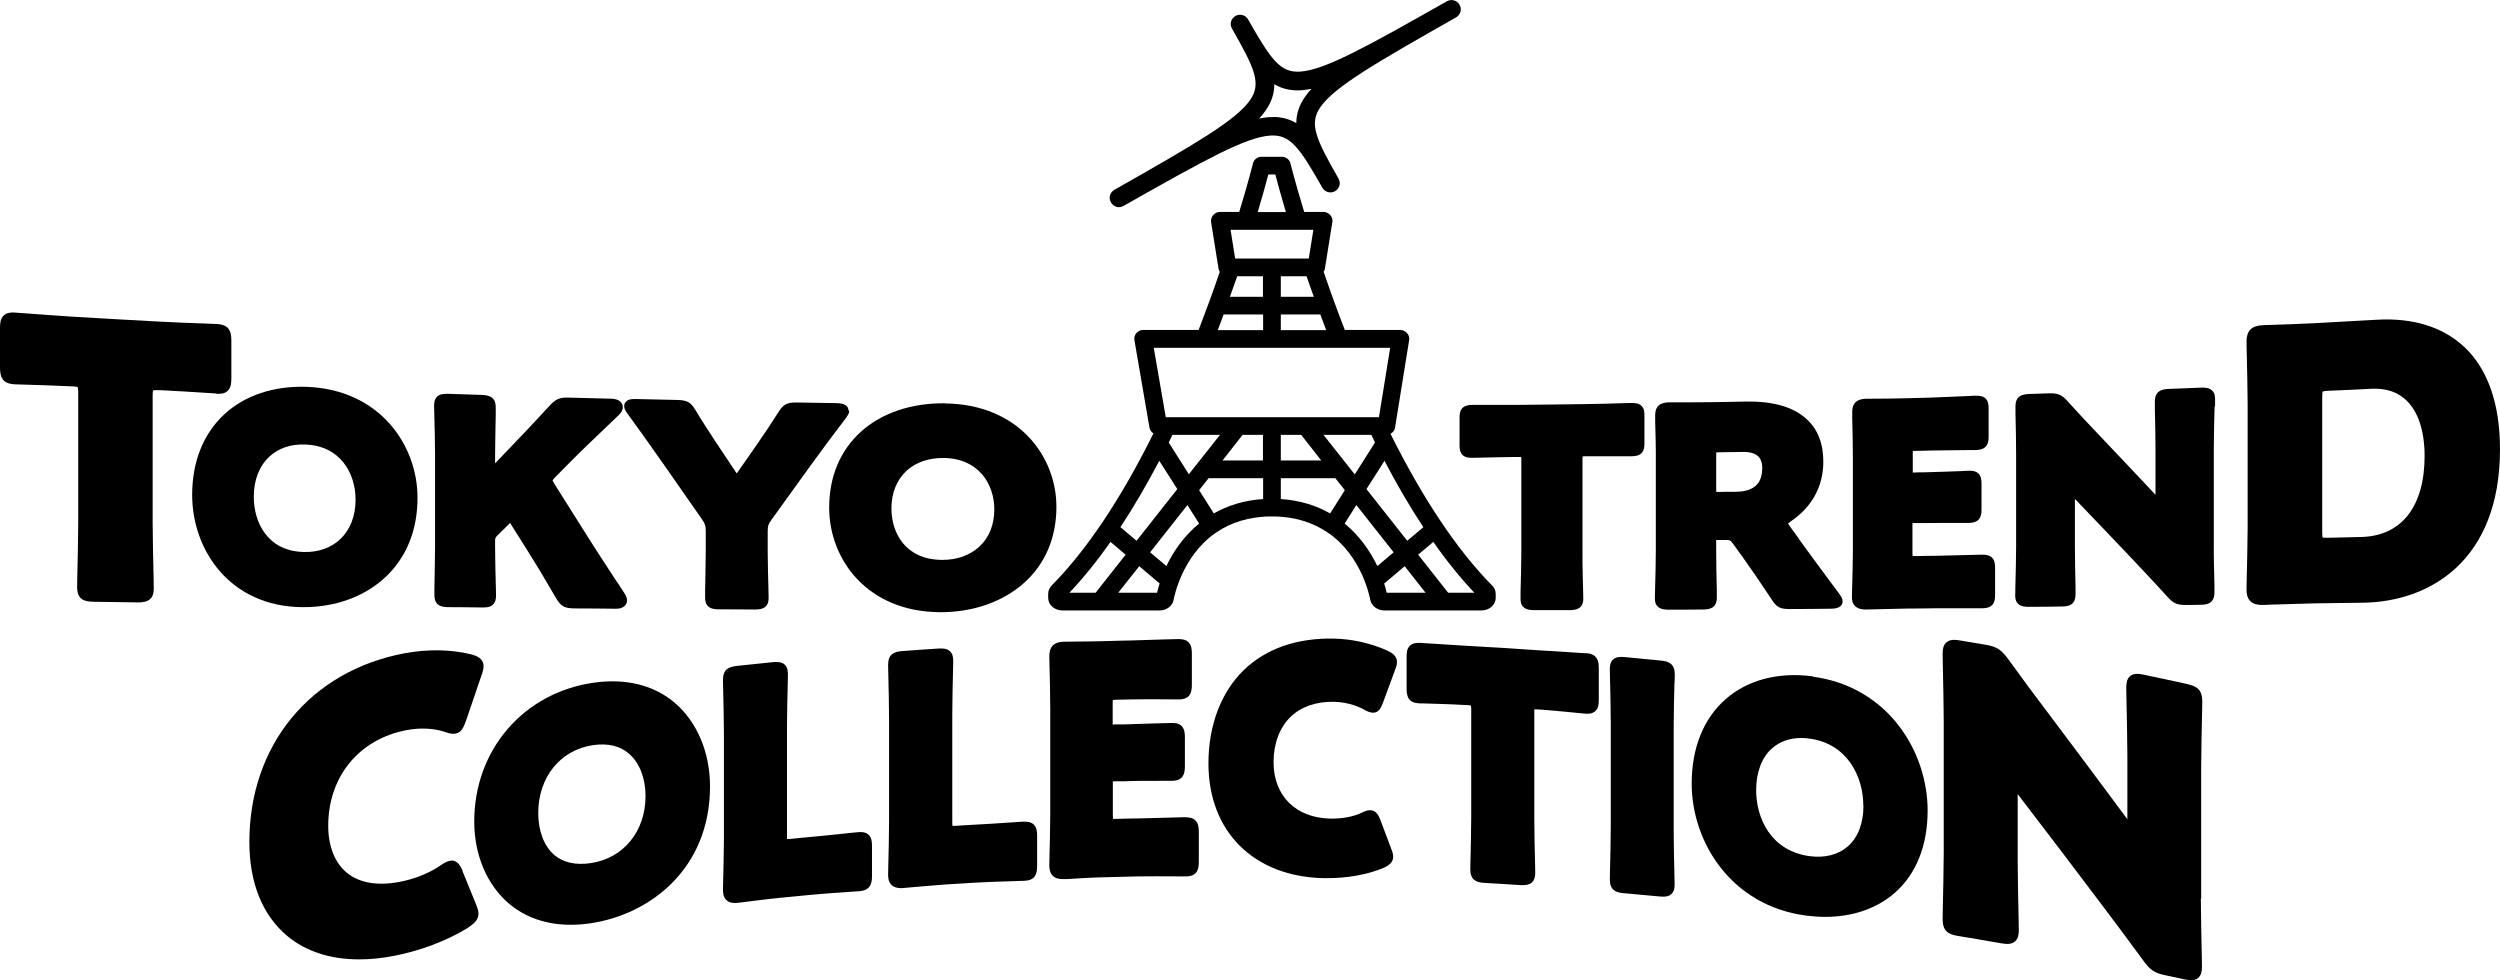 <?xml version="1.0" encoding="UTF-8"?>
<svg id="_レイヤー_2" data-name="レイヤー 2" xmlns="http://www.w3.org/2000/svg" viewBox="0 0 158.2 62.03">
  <g id="_レイヤー_1-2" data-name="レイヤー 1">
    <g>
      <g>
        <path d="M13.7,24.92c.24.01.52,0,.71-.19.21-.2.23-.5.23-.79,0-.8,0-1.59,0-2.39,0-.62-.16-1.01-.94-1.05-.04,0-.25,0-.55-.02-.8-.03-2.3-.08-3.1-.13-1.82-.1-3.64-.2-5.46-.31-.8-.05-2.28-.16-3.08-.22-.31-.02-.52-.04-.56-.04-.24-.02-.51,0-.71.18C.02,20.16,0,20.47,0,20.77v2.47c0,.64.16,1.04.93,1.08.05,0,.3.01.65.02.73.02,1.95.06,2.52.09.16,0,.33.02.49.02.26.01.32.04.32.04,0,.01.04.08.04.34,0,2.73,0,5.46,0,8.2,0,.91-.04,2.6-.06,3.5,0,.33-.01.56-.01.6,0,.77.39.94,1.03.95.93.01,1.85.03,2.78.04.02,0,.05,0,.07,0,.26,0,.55-.03.75-.22.2-.19.22-.46.22-.7,0-.04,0-.27-.01-.6-.02-.9-.06-2.57-.06-3.47,0-2.7,0-5.41,0-8.11,0-.25.03-.31.02-.31.01,0,.08-.03.33-.02.17,0,.33.01.49.02.58.03,1.81.1,2.54.15.34.02.59.04.64.04Z"/>
        <path d="M19.44,24.48c-2.09-.08-3.95.53-5.26,1.75-1.32,1.23-2.02,3-2.02,5.09,0,3.49,2.39,7.06,6.96,7.1.03,0,.07,0,.1,0,2.02,0,3.85-.67,5.16-1.89,1.34-1.25,2.04-2.98,2.04-5.03,0-3.35-2.4-6.84-6.99-7.02ZM21.53,34.12c-.58.55-1.38.83-2.28.81-2.35-.04-3.19-1.91-3.19-3.49,0-1.06.34-1.94.98-2.54.58-.54,1.37-.81,2.27-.77,2.21.07,3.19,1.8,3.19,3.49,0,1.04-.34,1.91-.98,2.51Z"/>
        <path d="M39.05,36.84c-1.05-1.6-1.48-2.27-1.92-2.97-.68-1.08-1.36-2.16-2.04-3.24-.11-.17-.12-.22-.12-.23,0-.01.02-.06.17-.21.26-.26.52-.53.78-.79.81-.82,1.46-1.44,3.24-3.14.13-.13.25-.28.25-.5,0-.24-.19-.52-.72-.53-.9-.02-1.8-.05-2.7-.07-.56-.02-.81.09-1.18.48-1.27,1.38-1.88,2.01-2.6,2.76-.29.3-.59.61-.88.92,0-.17,0-.33,0-.5,0-.67.03-1.92.04-2.59,0-.25,0-.41,0-.45,0-.67-.43-.77-.88-.79-.71-.02-1.42-.05-2.13-.07-.24,0-.51,0-.69.17-.17.16-.2.38-.2.57,0,.03,0,.2.01.45.02.67.05,1.93.05,2.61,0,1.96,0,3.92,0,5.88,0,.67-.03,1.93-.04,2.6,0,.25,0,.42,0,.45,0,.67.43.77.88.77.71,0,1.42.01,2.13.02.24,0,.51,0,.69-.18.17-.16.2-.38.2-.57,0-.03,0-.21-.01-.46-.02-.67-.05-1.91-.05-2.58,0-.13,0-.25,0-.38,0-.21.01-.25.14-.38.26-.25.51-.51.77-.76.01-.02.03-.03.04-.04.01.02.03.04.04.07.36.58.73,1.15,1.09,1.73.5.79.93,1.5,1.79,2.98.29.49.52.62,1.12.63.89,0,1.78.01,2.67.02,0,0,0,0,.01,0,.22,0,.4-.06.52-.17.1-.09.16-.22.16-.36,0-.16-.08-.31-.16-.44-.15-.24-.31-.47-.46-.71Z"/>
        <path d="M53.69,25.98c0-.21-.13-.46-.74-.47-.85-.01-1.7-.03-2.54-.04,0,0-.01,0-.02,0-.58,0-.81.11-1.12.59-.43.69-.81,1.25-1.21,1.83-.12.17-.24.34-.35.51-.36.52-.73,1.04-1.09,1.56-.35-.52-.69-1.04-1.04-1.56-.13-.2-.26-.4-.39-.59-.39-.6-.77-1.17-1.18-1.86-.29-.49-.52-.62-1.12-.64-.88-.02-1.77-.04-2.65-.06-.22,0-.45,0-.61.15-.09.08-.13.18-.13.3,0,.17.09.31.21.48.81,1.11,1.42,1.97,1.95,2.73.16.22.31.44.46.65.77,1.1,1.53,2.2,2.3,3.3.2.28.24.41.24.76,0,.4,0,.81,0,1.21,0,.66-.03,1.89-.04,2.55,0,.24,0,.4,0,.43,0,.66.43.75.89.75.74,0,1.48,0,2.23.01,0,0,.02,0,.03,0,.23,0,.49-.02.67-.18.17-.16.2-.37.2-.56,0-.03,0-.2-.01-.44-.02-.66-.05-1.88-.05-2.53,0-.41,0-.81,0-1.22,0-.35.04-.48.24-.75.82-1.14,1.63-2.27,2.45-3.4.73-1,1.3-1.78,2.27-3.05.11-.16.2-.29.2-.45Z"/>
        <path d="M59.81,25.52s-.02,0-.03,0c-2.1-.02-3.98.61-5.29,1.79-1.32,1.19-2.02,2.85-2.02,4.81,0,3.28,2.41,6.6,7.02,6.62.01,0,.02,0,.03,0,2.08,0,3.95-.66,5.29-1.86,1.34-1.2,2.04-2.87,2.04-4.81,0-3.21-2.42-6.49-7.05-6.54ZM61.94,34.62c-.59.53-1.39.81-2.31.81-2.38-.01-3.22-1.76-3.22-3.25,0-1,.34-1.83.98-2.41.58-.52,1.37-.79,2.29-.79,0,0,.01,0,.02,0,2.22.02,3.22,1.65,3.22,3.25,0,.99-.34,1.82-.98,2.39Z"/>
        <path d="M103.25,25.5s-.2,0-.44.01c-.63.02-1.81.06-2.44.06-1.44.02-2.87.04-4.31.05-.63,0-1.81,0-2.44,0-.24,0-.41,0-.44,0-.72,0-.82.39-.82.81,0,.58,0,1.16,0,1.74,0,.21.02.46.2.63.17.16.41.17.61.17.04,0,.24,0,.52-.01.58-.01,1.54-.04,1.99-.04.13,0,.26,0,.39,0,.11,0,.16,0,.19,0,0,.03.01.08.01.17,0,1.95,0,3.9,0,5.85,0,.65-.03,1.86-.05,2.51,0,.24,0,.4,0,.43,0,.19.02.4.2.55.18.16.44.18.67.18,0,0,.01,0,.02,0,.73,0,1.46,0,2.19,0,.46,0,.89-.09.89-.74,0-.03,0-.2-.01-.45-.02-.64-.05-1.84-.04-2.49v-5.87c0-.09,0-.15.01-.18.03,0,.09-.01.2-.01.13,0,.26,0,.39,0,.46,0,1.43,0,2.01,0,.27,0,.46,0,.5,0,.72,0,.81-.4.81-.82v-1.75c0-.22-.01-.46-.2-.63-.17-.16-.41-.17-.61-.17Z"/>
        <path d="M113.86,34.13c-.2-.28-.4-.55-.6-.83-.06-.1-.1-.15-.11-.17.02-.02.07-.06.16-.13,1.36-.92,2.07-2.23,2.07-3.79,0-1.15-.36-2.07-1.08-2.71-.84-.76-2.13-1.12-3.83-1.09-.75.02-1.5.03-2.25.04-.61.01-1.65.01-2.21.01-.22,0-.37,0-.4,0-.59.01-.87.27-.87.81,0,.03,0,.19,0,.42.02.63.05,1.81.04,2.46,0,1.91,0,3.83,0,5.74,0,.65-.03,1.87-.05,2.52,0,.24-.01.4-.01.43,0,.19.02.4.2.56.18.16.44.18.67.18h.03c.71,0,1.42,0,2.13-.01.46,0,.89-.1.89-.75,0-.03,0-.2,0-.44-.02-.65-.04-1.87-.04-2.52,0-.18,0-.35,0-.53,0-.08,0-.13,0-.16.03,0,.09,0,.18,0,.12,0,.23,0,.35,0,.36,0,.36,0,.56.27.19.26.38.53.57.79.51.71,1.12,1.6,1.86,2.72.3.47.53.59,1.11.59,0,0,.02,0,.03,0,.87,0,1.73-.01,2.6-.02.61,0,.74-.26.74-.47,0-.16-.09-.3-.21-.47-1.1-1.48-1.72-2.32-2.54-3.45ZM111.51,29.65c0,.97-.55,1.46-1.67,1.47-.35,0-.69,0-1.04.01-.1,0-.16,0-.19,0,0-.03-.01-.08-.01-.17,0-.72,0-1.43,0-2.15,0-.1,0-.15.01-.18.03,0,.09-.01.2-.01.47,0,.94-.02,1.41-.02.47-.02.82.08,1.02.26.19.17.28.43.28.8Z"/>
        <path d="M125.4,35.1s-.2,0-.44.01c-.63.02-1.8.05-2.43.06-.44,0-.88.01-1.31.02-.1,0-.16,0-.19,0,0-.03-.01-.08-.01-.18,0-.59,0-1.18,0-1.77,0-.06,0-.11,0-.14.03,0,.08,0,.15,0,.18,0,.36,0,.54,0,.62-.01,1.78-.01,2.4-.01.25,0,.43,0,.47,0,.71-.01.81-.41.81-.84,0-.55,0-1.1,0-1.64,0-.22-.02-.47-.2-.65-.17-.16-.41-.18-.61-.17-.04,0-.2,0-.43.02-.63.02-1.8.07-2.44.08-.18,0-.35,0-.53.01-.07,0-.11,0-.14,0,0-.03,0-.07,0-.13,0-.35,0-.7,0-1.05,0-.1,0-.15.01-.18.03,0,.09-.01.2-.01.3,0,.6-.01.91-.02.62-.01,1.72-.02,2.39-.03.26,0,.44,0,.48,0,.71-.02.81-.42.81-.85,0-.59,0-1.19,0-1.78,0-.22-.02-.47-.2-.64-.17-.16-.41-.17-.61-.17-.04,0-.2,0-.43.02-.63.03-1.8.08-2.43.1-.49.01-.99.03-1.48.04-.62.02-1.66.03-2.22.03-.21,0-.36,0-.39,0-.58.02-.87.28-.87.82,0,.03,0,.19,0,.43.02.64.04,1.83.04,2.49,0,1.96,0,3.91,0,5.87,0,.66-.03,1.86-.05,2.5,0,.24-.01.4-.01.43,0,.17.02.43.22.6.19.17.45.2.64.2,0,0,.01,0,.02,0,.04,0,.21,0,.45-.01.59-.01,1.56-.04,2.16-.05.63,0,1.26-.01,1.89-.02.62,0,1.72,0,2.39,0,.26,0,.45,0,.48,0,.71,0,.81-.41.81-.84,0-.57,0-1.14,0-1.72,0-.22-.02-.47-.2-.65-.17-.16-.41-.18-.61-.18Z"/>
        <path d="M140.17,25.72c0-.24,0-.4,0-.44,0-.2-.02-.42-.2-.58-.19-.17-.46-.18-.69-.17-.68.03-1.36.05-2.04.08-.46.02-.88.13-.88.81,0,.03,0,.2,0,.46.02.68.04,1.95.04,2.63,0,.93,0,1.87,0,2.8-1.19-1.27-2.39-2.54-3.59-3.8-.72-.76-1.33-1.4-1.99-2.14-.36-.4-.62-.5-1.18-.48-.41.01-.81.03-1.22.04-.46.02-.88.12-.88.79,0,.03,0,.2,0,.45.02.67.04,1.92.04,2.59,0,1.95,0,3.9,0,5.85,0,.67-.03,1.92-.05,2.59,0,.25,0,.42-.01.45,0,.19.02.41.2.57.18.16.42.18.65.18.02,0,.03,0,.04,0,.68,0,1.37-.01,2.05-.02.46,0,.88-.1.88-.78,0-.03,0-.2,0-.45-.02-.67-.04-1.93-.04-2.61,0-.99,0-1.98,0-2.97,1.3,1.36,2.61,2.72,3.91,4.1.73.78,1.31,1.39,1.95,2.1.36.41.62.52,1.17.51.31,0,.61,0,.92-.01.46,0,.88-.11.88-.79,0-.03,0-.2,0-.46-.02-.69-.05-1.97-.04-2.65,0-2,0-3.99,0-5.99,0-.69.03-1.98.05-2.67Z"/>
        <path d="M155.92,21.94c-1.33-1.25-3.22-1.83-5.47-1.71-1.32.07-2.64.15-3.96.22-.78.04-2.09.09-2.8.11-.28,0-.48.02-.52.02-.69.03-1.01.36-1.01,1.03,0,.04,0,.26.01.58.02.86.06,2.45.06,3.34,0,2.62,0,5.24,0,7.86,0,.89-.04,2.49-.06,3.35,0,.31-.01.53-.01.57,0,.22.03.53.25.74.21.2.51.23.73.23.01,0,.02,0,.03,0,.05,0,.26,0,.56-.02.75-.02,2-.06,2.77-.08,1.01-.01,2.01-.03,3.02-.04,4.2-.05,8.68-2.63,8.68-9.71,0-2.88-.77-5.07-2.27-6.49ZM153.43,28.84c0,3.21-1.46,5.08-4.01,5.14-.71.02-1.41.03-2.12.05-.23,0-.3-.01-.32-.01,0,0,0,0,0,0,0-.01-.03-.07-.03-.33,0-2.86,0-5.73,0-8.59,0-.26.03-.32.03-.32.01,0,.08-.04.33-.05.93-.04,1.85-.08,2.78-.13.89-.04,1.62.2,2.17.72.76.72,1.16,1.93,1.17,3.52Z"/>
      </g>
      <g>
        <path d="M29.28,55.12c-.12-.27-.32-.74-.8-.65-.18.03-.37.13-.63.31-.68.47-1.62.85-2.59,1.03-1.39.26-2.54.06-3.32-.59-.76-.63-1.17-1.68-1.17-2.96,0-3.12,1.95-5.49,4.97-6.06.86-.16,1.72-.12,2.42.12.27.1.48.14.67.1.38-.07.51-.41.66-.81l.97-2.85c.08-.22.14-.42.14-.6,0-.53-.51-.68-.81-.76-1.29-.31-2.74-.33-4.19-.06-5.96,1.12-9.82,5.81-9.82,11.94,0,2.59.83,4.64,2.4,5.95,1.18.98,2.73,1.48,4.55,1.48.69,0,1.43-.07,2.19-.22,1.68-.32,3.39-.97,4.69-1.78.36-.25.67-.48.67-.89,0-.19-.07-.37-.15-.58l-.86-2.11Z"/>
        <path d="M42.73,44.5c-1.32-1.14-3.1-1.59-5.16-1.3-4.45.64-7.56,4.25-7.56,8.79,0,2.09.79,3.97,2.16,5.16,1.05.9,2.39,1.37,3.94,1.37.4,0,.81-.03,1.23-.09,3.78-.55,7.59-3.44,7.59-8.67,0-2.12-.8-4.04-2.19-5.25ZM40.85,50.37c0,2.24-1.4,3.95-3.48,4.25-.96.14-1.74-.04-2.31-.53-.63-.55-1-1.51-1-2.64,0-2.27,1.4-4,3.48-4.3.94-.13,1.7.05,2.27.55.66.57,1.04,1.55,1.04,2.68Z"/>
        <path d="M54.32,52.66c-.07,0-.44.04-1.1.11-.64.07-1.42.15-1.91.19-.44.04-.88.08-1.32.13-.09,0-.15.01-.19,0,0-.04,0-.09,0-.18v-6.84c0-.75.03-2.14.05-2.89,0-.28.01-.46.01-.5,0-.22-.03-.46-.21-.63-.2-.18-.49-.17-.74-.15-.76.08-1.52.16-2.29.24-.54.06-.87.23-.87.9,0,.04,0,.22.01.5.02.74.05,2.13.05,2.88v6.57c0,.75-.03,2.1-.05,2.82,0,.27-.01.45-.01.49,0,.2.02.48.23.67.15.14.34.17.52.17.07,0,.13,0,.18-.01l.19-.02c.49-.06,1.79-.23,2.53-.3h0c.66-.07,1.31-.13,1.97-.19.38-.04,1.19-.1,2.92-.22h.08c.67-.06.81-.43.81-.96v-1.91c0-.25-.02-.53-.22-.71-.19-.17-.43-.18-.64-.16Z"/>
        <path d="M64.8,51.99c-.06,0-.43.03-1.06.07-.65.04-1.46.1-1.95.12-.44.02-.88.05-1.32.08-.1,0-.16,0-.2,0,0-.03-.01-.09-.01-.19v-6.84c0-.75.03-2.15.05-2.9,0-.27.01-.45.01-.49,0-.21-.02-.46-.21-.63-.2-.19-.48-.18-.73-.17-.76.05-1.53.1-2.29.16-.53.04-.89.2-.89.88,0,.04,0,.22.01.5.02.75.05,2.13.05,2.88v6.57c0,.75-.03,2.1-.05,2.82,0,.27-.01.45-.01.49,0,.2.02.48.23.67.16.15.38.19.56.19.05,0,.09,0,.13,0l.19-.02c.49-.04,1.8-.16,2.53-.21h0c.66-.04,1.32-.08,1.97-.12.37-.02,1.18-.06,2.91-.11h.09c.68-.03.82-.4.82-.94v-1.91c0-.25-.02-.52-.21-.71-.18-.17-.42-.19-.63-.18Z"/>
        <path d="M75.03,51.71c-.06,0-.43.01-1.07.03-.65.02-1.45.04-1.94.05-.46,0-.92.02-1.38.03-.11,0-.18,0-.21,0,0-.03-.01-.09-.01-.21v-1.99c0-.09,0-.14,0-.17.03,0,.09,0,.17-.01h.56c.54-.03,1.55-.03,2.92-.03h.08c.73,0,.83-.45.83-.92v-1.84c0-.24-.02-.52-.21-.71-.17-.17-.4-.19-.6-.19-.01,0-.01,0-.03,0-.07,0-.45.01-1.1.03-.64.02-1.43.05-1.91.06h-.56c-.08.02-.12.01-.16.01,0-.03,0-.08,0-.15v-1.18c0-.13,0-.19.01-.22.03,0,.09-.02.22-.02.32,0,.63-.02.95-.02.54-.01,1.55-.02,2.92,0h.08c.73,0,.83-.45.83-.92v-1.99c0-.24-.02-.52-.21-.71-.18-.18-.42-.19-.63-.2-.06,0-.44.01-1.1.03-.65.02-1.43.04-1.92.06-.52.01-1.04.02-1.55.04-.52.01-1.33.03-1.93.03-.43,0-.75.01-.8.01-.59.02-.88.32-.88.91,0,.04,0,.22.01.48.02.72.05,2.07.05,2.82v6.63c0,.75-.03,2.1-.05,2.82,0,.27-.01.45-.01.49,0,.19.02.48.23.67.18.17.42.2.61.2.03,0,.05,0,.08,0h.2c.49-.04,1.79-.11,2.53-.12.66-.02,1.32-.03,1.98-.05.54-.01,1.58-.01,2.93,0h.07c.73,0,.83-.44.83-.92v-1.91c0-.24-.02-.52-.21-.71-.18-.18-.42-.2-.63-.2Z"/>
        <path d="M87.77,41.16c-1.03-.46-2.19-.72-3.35-.75-2.35-.05-4.33.64-5.73,2.01-1.43,1.4-2.22,3.49-2.22,5.89,0,4.32,2.87,7.17,7.3,7.26.08,0,.15,0,.23,0,1.28,0,2.56-.23,3.55-.65.23-.11.61-.28.61-.71,0-.16-.05-.32-.12-.49l-.68-1.81c-.1-.25-.25-.63-.64-.64-.17,0-.33.04-.55.16-.52.25-1.26.39-2.01.37-2.17-.05-3.57-1.45-3.57-3.56,0-1.18.38-2.2,1.07-2.87.67-.65,1.62-.98,2.75-.96.68.02,1.36.19,1.9.49.23.13.39.19.55.2.4.02.53-.33.65-.62l.77-2.09c.07-.17.12-.33.12-.49,0-.43-.37-.61-.63-.74Z"/>
        <path d="M100.37,41.34c-.07,0-.44-.03-1.09-.07-.65-.04-1.43-.09-1.92-.12-1.51-.11-3.02-.2-4.5-.28-.48-.03-1.26-.08-1.9-.12-.66-.04-1.04-.07-1.1-.07-.21,0-.46,0-.64.18-.2.19-.21.47-.21.71v2.01c0,.54.14.9.82.93h.17c.51.02,1.85.05,2.44.09l.41.02c.14,0,.2.02.23.03,0,.03.02.09.02.23v6.74c0,.75-.03,2.13-.05,2.88,0,.27-.01.46-.01.5,0,.68.36.84.89.87.76.04,1.52.09,2.28.14.06,0,.12,0,.18,0,.2,0,.4-.03.55-.17.18-.17.21-.41.21-.63,0-.04,0-.22-.01-.5-.02-.75-.05-2.14-.05-2.89v-6.74c0-.1,0-.16,0-.19.04,0,.1,0,.19,0l.41.03c.57.04,1.9.17,2.4.22l.21.02c.22.02.46.01.65-.16.2-.18.22-.46.22-.71v-2.01c0-.53-.14-.9-.8-.95Z"/>
        <path d="M105.97,43.19c0-.27.01-.46.01-.5,0-.67-.35-.84-.88-.89-.76-.07-1.52-.15-2.29-.22-.25-.02-.53-.03-.73.15-.19.17-.21.41-.21.63,0,.04,0,.22.01.5.02.75.05,2.14.05,2.89v6.51c0,.75-.03,2.13-.05,2.88,0,.27-.01.46-.01.5,0,.67.35.84.88.88.76.07,1.52.14,2.28.21.08,0,.15.01.23.01.18,0,.36-.03.5-.16.19-.17.21-.41.21-.63,0-.04,0-.22-.01-.5-.02-.75-.05-2.14-.05-2.89v-6.51c0-.75.03-2.13.05-2.88Z"/>
        <path d="M114.72,42.8c-2.17-.29-4.13.22-5.52,1.44-1.4,1.23-2.15,3.08-2.15,5.35,0,3.68,2.49,7.73,7.25,8.35.4.05.8.08,1.19.08,1.73,0,3.27-.52,4.41-1.52,1.36-1.19,2.08-3,2.08-5.21,0-3.72-2.49-7.83-7.26-8.47ZM117.92,50.97c0,1.12-.34,2.02-.99,2.59-.61.53-1.44.74-2.4.62-2.51-.33-3.41-2.47-3.4-4.19,0-1.13.36-2.07,1.01-2.64.49-.43,1.12-.65,1.85-.65.17,0,.34.01.52.04,2.35.31,3.4,2.36,3.4,4.24Z"/>
        <path d="M139.29,56.88v-8.23c0-.95.04-2.71.06-3.66,0-.33.01-.56.01-.6,0-.75-.34-.97-.98-1.11-.9-.2-1.8-.39-2.7-.58-.31-.07-.64-.11-.88.08-.22.18-.25.47-.25.73,0,.05,0,.28.01.63.02.95.06,2.71.06,3.66v4.04c-1.63-2.2-3.28-4.41-4.91-6.58l-.07-.09c-.87-1.15-1.68-2.24-2.56-3.46-.45-.61-.73-.79-1.42-.91-.54-.09-1.07-.18-1.61-.27-.31-.05-.63-.09-.87.11-.22.18-.25.47-.25.73,0,.05,0,.28.01.63.02.95.06,2.71.06,3.66v8.23c0,.95-.04,2.7-.06,3.64,0,.35-.01.58-.01.63,0,.76.35.97,1,1.07.9.15,1.8.3,2.7.46.31.05.64.09.87-.11.22-.18.25-.47.25-.73,0-.04,0-.27-.01-.6-.02-.95-.06-2.73-.06-3.68v-4.32c1.76,2.3,3.53,4.62,5.26,6.92.97,1.29,1.79,2.38,2.67,3.59.44.62.72.81,1.4.95.4.09.81.17,1.21.26.15.03.3.06.44.06.16,0,.31-.03.43-.14.22-.18.25-.47.25-.72,0-.05,0-.28-.01-.63-.02-.95-.06-2.71-.06-3.66Z"/>
      </g>
      <path d="M70.81,13.11c-.2,0-.4-.11-.51-.3-.05-.09-.08-.19-.08-.29,0-.2.11-.4.3-.51,5.17-2.93,7.69-4.4,8.58-5.67.73-1.05.32-1.97-1.14-4.53-.05-.09-.08-.19-.08-.29,0-.2.11-.4.3-.51.28-.16.64-.06.8.22,1.46,2.57,2.04,3.39,3.31,3.3,1.55-.11,4.1-1.52,9.27-4.45.28-.16.64-.06.8.22.05.09.08.19.08.29,0,.2-.11.4-.3.51-5.17,2.93-7.69,4.4-8.58,5.67-.73,1.05-.32,1.97,1.14,4.53.05.09.08.19.08.29,0,.2-.11.4-.3.51-.28.16-.64.06-.8-.22-1.46-2.57-2.04-3.39-3.31-3.3-1.55.11-4.1,1.52-9.27,4.45-.09.05-.19.08-.29.08ZM80.55,7.4c.57,0,1.05.14,1.48.39,0-.57.17-1.13.57-1.69.11-.16.24-.32.39-.48-.21.04-.42.07-.61.09-.69.05-1.25-.09-1.74-.38,0,.57-.17,1.13-.57,1.69-.11.16-.24.32-.39.48.21-.04.42-.07.61-.09.09,0,.18,0,.26,0Z"/>
      <path d="M94.42,37.05c-2.21-2.24-4.37-5.47-6.43-9.6.15-.08.27-.22.29-.4l.89-5.52c.03-.16-.02-.33-.13-.45-.11-.12-.26-.2-.43-.2h-3.51c-.46-1.19-.91-2.42-1.34-3.68.04-.06.07-.13.08-.2l.47-2.94c.03-.16-.02-.33-.13-.45-.11-.12-.26-.2-.43-.2h-1.22c-.57-1.87-.87-3.06-.87-3.07-.06-.25-.29-.42-.54-.42h-1.29c-.26,0-.48.17-.54.42,0,.01-.3,1.2-.87,3.07h-1.22c-.16,0-.32.07-.43.2-.11.12-.15.29-.13.45l.47,2.94c.01.07.04.14.08.2-.43,1.26-.88,2.49-1.34,3.68h-3.51c-.17,0-.32.07-.43.2-.11.13-.15.29-.12.46l.95,5.52c.03.16.12.28.25.37-2.06,4.14-4.22,7.38-6.44,9.62-.14.15-.22.33-.22.53v.25c0,.45.4.8.91.8h6.13c.45,0,.83-.28.9-.68.03-.15.51-2.72,2.64-4.22,0,0,.01,0,.02,0,.02-.01.04-.03.06-.05.87-.59,2.01-1,3.5-1s2.62.41,3.5,1c.02.02.04.03.06.05,0,0,.01,0,.02,0,2.13,1.49,2.61,4.07,2.64,4.22.07.39.45.68.9.68h6.13c.51,0,.91-.35.91-.8v-.25c0-.2-.08-.38-.22-.53ZM81.05,31.58v-1.32h3.45l.6.76-.93,1.47c-.86-.49-1.89-.83-3.12-.91ZM76.81,32.49l-.93-1.47.6-.76h3.45v1.32c-1.23.08-2.26.42-3.12.91ZM73.36,29.16l1.14,1.79-2.58,3.27-1.02-.86c.83-1.26,1.65-2.66,2.46-4.2ZM73.96,28c.08-.16.16-.32.23-.48h3.01l-1.97,2.49-1.28-2.02ZM82.34,27.52l1.27,1.62h-2.56v-1.62h1.29ZM79.92,29.14h-2.56l1.27-1.62h1.29v1.62ZM83.77,27.52h3.01c.08.16.16.32.23.48l-1.28,2.02-1.97-2.49ZM87.61,29.16c.8,1.53,1.62,2.93,2.46,4.2l-1.02.86-2.58-3.27,1.14-1.79ZM77.06,20.89c.12-.33.25-.65.37-.99h2.5v.99h-2.87ZM82.68,17.48c.15.44.3.87.46,1.3h-2.09v-1.3h1.63ZM79.92,18.78h-2.09c.15-.43.31-.86.46-1.3h1.63v1.3ZM81.05,19.9h2.5c.12.33.25.66.37.99h-2.87v-.99ZM80.27,11.04h.43c.12.46.35,1.29.67,2.38h-1.78c.32-1.08.55-1.91.67-2.38ZM83.11,14.54l-.29,1.82h-4.66l-.29-1.82h5.24ZM87.97,22.01l-.71,4.39h-13.49l-.76-4.39h14.96ZM70.27,34.29l.96.81-1.9,2.41h-1.66c.88-.93,1.75-2,2.6-3.22ZM73.22,37.51h-2.46l1.33-1.68,1.29,1.09c-.06.2-.12.4-.16.58ZM73.81,35.82l-1.03-.87,2.36-2.99.74,1.17c-.95.78-1.63,1.76-2.07,2.69ZM85.09,33.13l.74-1.17,2.36,2.99-1.03.87c-.45-.93-1.12-1.91-2.07-2.69ZM87.6,36.92l1.29-1.09,1.32,1.68h-2.46c-.04-.18-.09-.38-.16-.58ZM91.64,37.51l-1.9-2.41.96-.81c.85,1.22,1.72,2.29,2.6,3.22h-1.66Z"/>
    </g>
  </g>
</svg>